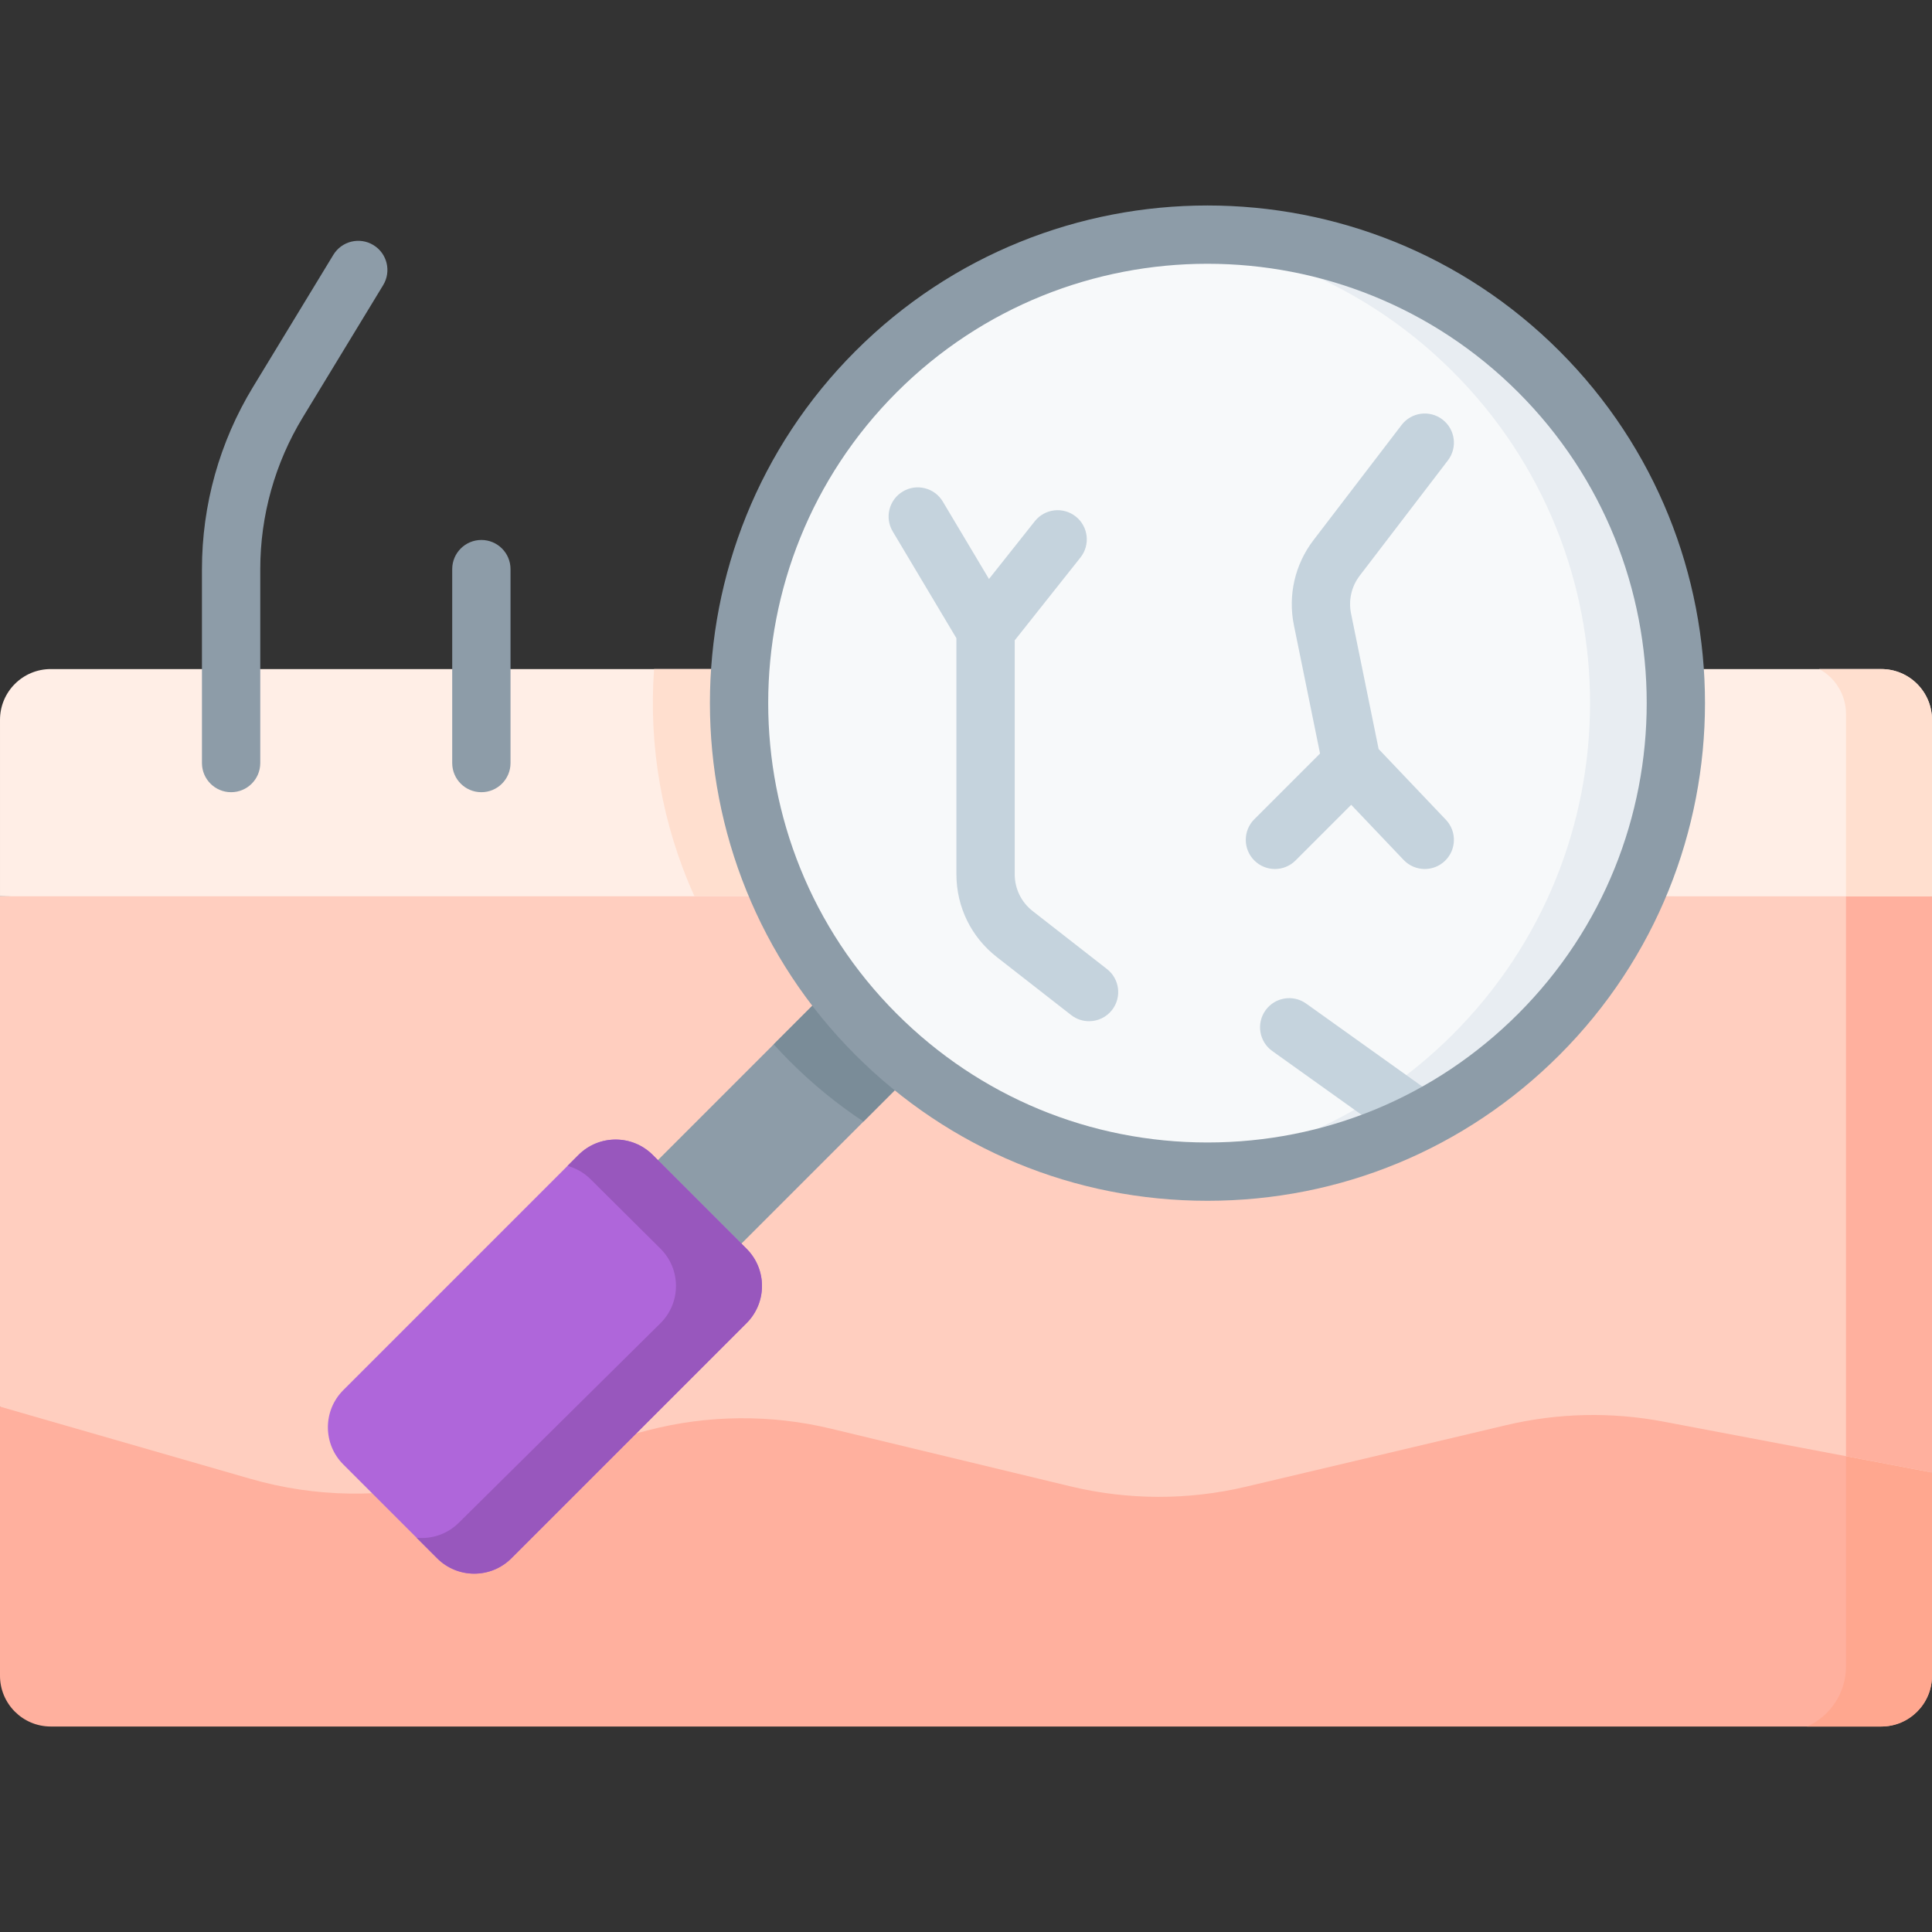 <svg xmlns="http://www.w3.org/2000/svg" id="Capa_1" height="512" viewBox="0 0 497 497" width="512"><rect x="0" y="0" width="497" height="497" fill="#333333" stroke="none"/><g><path d="m497 378.79v52.29c0 7.21-5.85 13.06-13.06 13.06h-470.88c-7.21 0-13.06-5.85-13.06-13.06v-69.23l276.79-36.71 198.09 48.26z" fill="#ffb09e"></path><path d="m497 378.79v52.29c0 7.21-5.85 13.06-13.06 13.06h-19.07c6.09-2.74 10.01-8.8 10.01-15.47v-55.27z" fill="#ffa78f"></path><path d="m497 230.575v148.215l-69.05-13.08c-13.42-2.55-27.22-2.24-40.51.91l-66.93 15.83c-14.86 3.51-30.33 3.48-45.17-.1l-61.5-14.81c-15.51-3.74-31.71-3.6-47.15.4l-50.94 13.18c-16.86 4.37-34.58 4.13-51.32-.7l-64.43-18.57v-131.275l262.804-15.059z" fill="#ffcebf"></path><g><path d="m474.875 229.153v145.446l22.125 4.191v-148.215z" fill="#ffb09e"></path></g><path d="m497 230.575v-45.402c0-7.213-5.847-13.059-13.059-13.059h-470.882c-7.212-.001-13.059 5.846-13.059 13.059v45.398z" fill="#ffeee6"></path><path d="m467.969 172.11c4.256 2.285 6.911 6.725 6.911 11.555l-.005 46.91h22.125v-45.403c0-7.213-5.847-13.059-13.059-13.059z" fill="#ffdfcf"></path><path d="m398.33 230.57h-219.68c-8.37-18.47-11.83-38.61-10.39-58.46h240.46c1.44 19.85-2.02 39.99-10.39 58.46z" fill="#ffdfcf"></path><g><path d="m244.98 265.67-60.661 60.661-21.48-21.49 36.191-36.191 24.46-24.46z" fill="#8d9ca8"></path><path d="m244.98 265.67-22.85 22.85c-6.67-4.41-13-9.55-18.88-15.43-1.45-1.45-2.86-2.93-4.22-4.44l24.46-24.46z" fill="#7a8c98"></path><path d="m192.06 321.245-24.138-24.138c-5.278-5.278-13.834-5.278-19.112 0l-60.503 60.503c-5.278 5.278-5.278 13.834 0 19.112l24.138 24.138c5.278 5.278 13.834 5.278 19.112 0l60.503-60.503c5.277-5.278 5.277-13.835 0-19.112z" fill="#af66da"></path><path d="m192.06 321.245-24.138-24.138c-5.278-5.278-13.834-5.278-19.112 0l-2.81 2.81c2.179.601 4.239 1.748 5.952 3.461l17.983 17.867c5.278 5.278 5.278 13.834 0 19.112l-51.876 51.333c-2.98 2.98-7.004 4.275-10.894 3.89l5.28 5.28c5.278 5.278 13.834 5.278 19.112 0l60.503-60.503c5.277-5.278 5.277-13.835 0-19.112z" fill="#9857bd"></path><circle cx="310.614" cy="180.849" fill="#f7f9fa" r="120.549"></circle><path d="m395.856 95.608c-26.355-26.355-61.878-37.951-96.304-34.798 27.067 2.48 53.457 14.076 74.179 34.798 47.077 47.077 47.077 123.405 0 170.482-20.722 20.722-47.112 32.318-74.179 34.798 34.426 3.154 69.948-8.442 96.304-34.798 47.077-47.077 47.077-123.404 0-170.482z" fill="#e8edf2"></path></g><g><path d="m59.452 203.792c-4.142 0-7.5-3.358-7.5-7.5v-49.887c0-16.521 4.537-32.717 13.12-46.834l20.679-34.014c2.151-3.54 6.765-4.665 10.305-2.513s4.665 6.766 2.513 10.305l-20.679 34.014c-7.155 11.769-10.937 25.27-10.937 39.042v49.887c-.001 4.142-3.359 7.5-7.501 7.5z" fill="#8d9ca8"></path></g><g><path d="m123.83 203.792c-4.142 0-7.5-3.358-7.5-7.5v-49.887c0-4.142 3.358-7.5 7.5-7.5s7.5 3.358 7.5 7.5v49.887c0 4.142-3.358 7.5-7.5 7.5z" fill="#8d9ca8"></path></g><g fill="#c5d3dd"><path d="m333.275 221.35 14.317-14.317 13.487 14.182c1.474 1.55 3.453 2.332 5.436 2.332 1.856 0 3.716-.685 5.167-2.065 3.002-2.854 3.121-7.602.267-10.603l-17.302-18.193-7.102-34.878c-.695-3.41.12-6.951 2.234-9.715l22.691-29.661c2.517-3.29 1.89-7.997-1.4-10.514-3.29-2.518-7.997-1.89-10.514 1.399l-22.691 29.661c-4.749 6.209-6.579 14.163-5.02 21.822l6.728 33.039-16.906 16.905c-2.929 2.929-2.929 7.677 0 10.606 1.465 1.465 3.384 2.197 5.304 2.197s3.84-.732 5.304-2.197z"></path><path d="m284.77 249.289-19.104-14.906c-2.943-2.297-4.632-5.756-4.632-9.49v-60.166l16.915-21.319c2.575-3.245 2.031-7.962-1.213-10.537-3.245-2.574-7.963-2.031-10.537 1.214l-11.788 14.857-11.877-19.912c-2.123-3.557-6.727-4.722-10.284-2.599-3.557 2.122-4.721 6.726-2.599 10.283l16.383 27.466v60.713c0 8.387 3.792 16.156 10.404 21.315l19.104 14.907c1.37 1.069 2.995 1.587 4.608 1.587 2.23 0 4.439-.991 5.918-2.887 2.549-3.265 1.968-7.977-1.298-10.526z"></path><path d="m366.986 280.295-30.985-22.129c-3.369-2.406-8.054-1.625-10.462 1.745-2.407 3.371-1.626 8.055 1.745 10.462l30.985 22.129c1.321.943 2.844 1.397 4.353 1.397 2.34 0 4.646-1.092 6.109-3.142 2.408-3.371 1.626-8.055-1.745-10.462z"></path></g><path d="m310.614 308.899c-34.203 0-66.359-13.319-90.544-37.505-49.926-49.926-49.926-131.162 0-181.089s131.162-49.927 181.089 0c49.926 49.927 49.926 131.163 0 181.089-24.185 24.185-56.342 37.505-90.545 37.505zm0-241.046c-28.953 0-57.896 11.017-79.938 33.058-44.078 44.078-44.078 115.798 0 159.876 21.352 21.352 49.742 33.111 79.938 33.111s58.586-11.759 79.938-33.111c44.078-44.078 44.078-115.798 0-159.876-22.036-22.036-50.991-33.058-79.938-33.058z" fill="#8d9ca8"></path></g></svg>